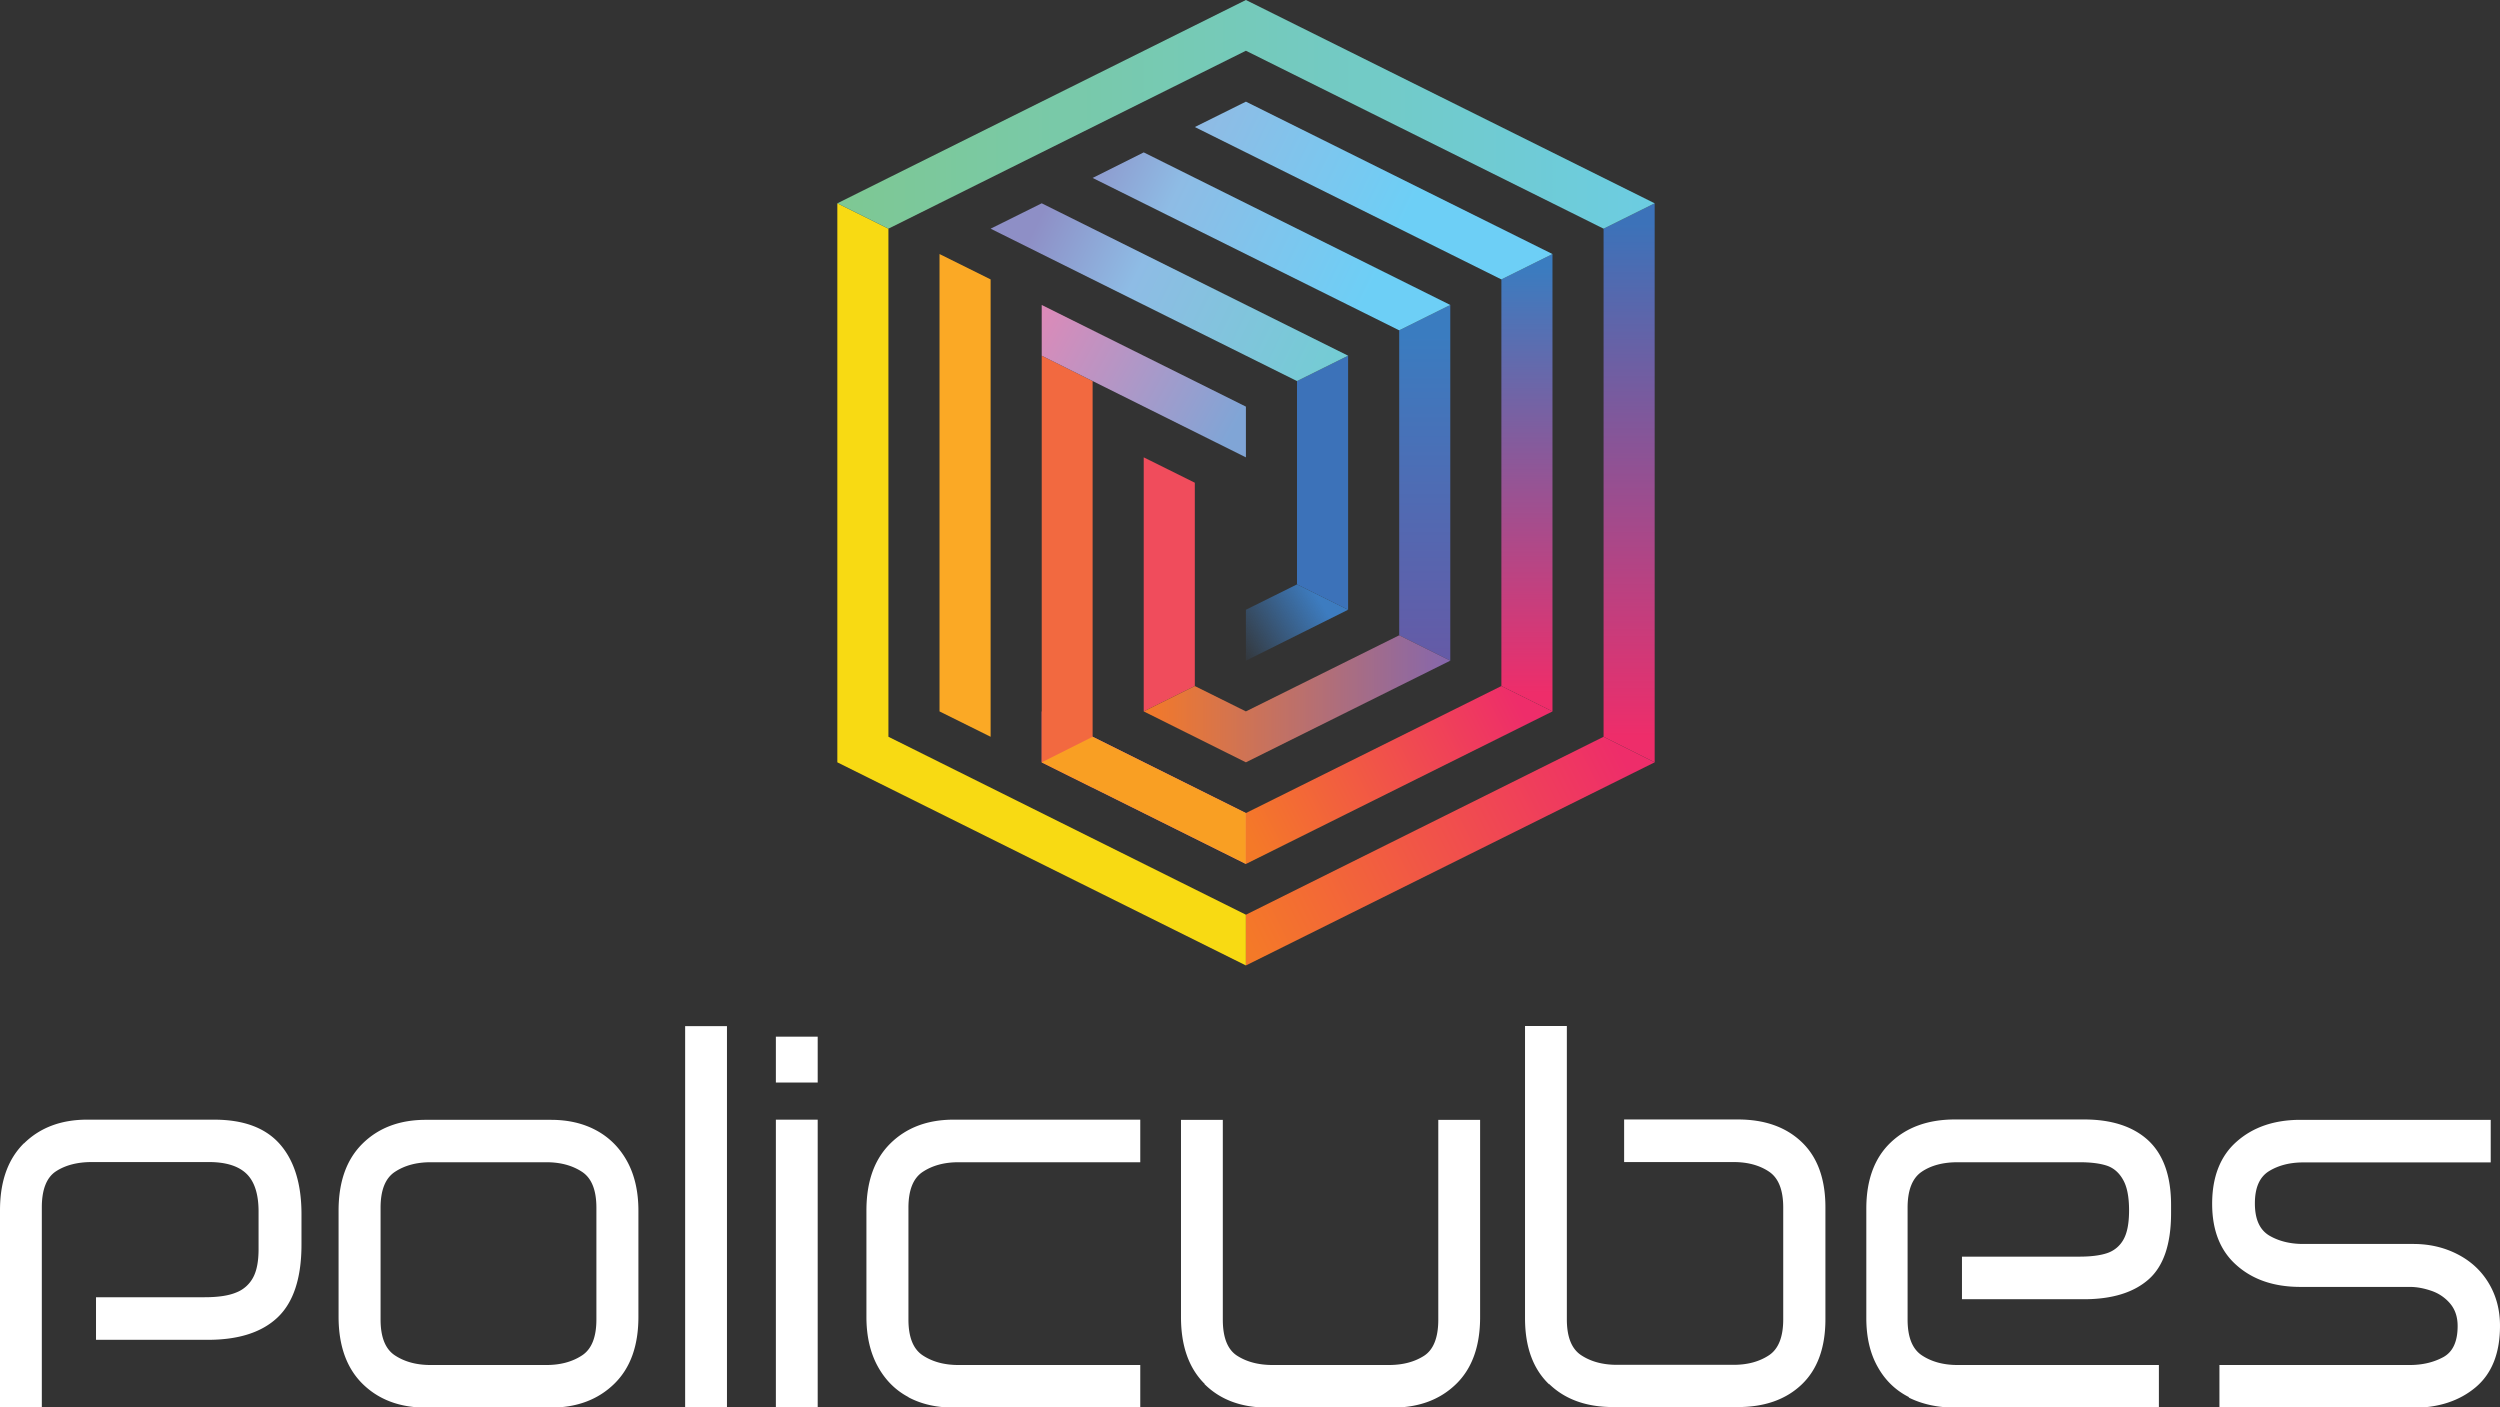 <svg width="270" height="152" fill="none" xmlns="http://www.w3.org/2000/svg"><rect width="100%" height="100%" fill="#333333" stroke="none"/><g clip-path="url(#clip0_440_625)"><path d="M101.468 27.437v49.395l5.519 2.74V30.176l-5.519-2.74z" fill="#FBA925"/><path d="M112.505 76.832v5.499l22.053 10.978V87.81l-22.053-10.978z" fill="#F06690"/><path d="M112.505 82.331V38.416l5.498 2.74V85.07l-5.498-2.74z" fill="#F26940"/><path d="M112.505 38.416v-5.48l22.053 10.979v5.48l-22.053-10.98z" fill="url(#paint0_linear_440_625)"/><path d="M151.113 35.676v32.936l5.518 2.74V32.936l-5.518 2.74z" fill="url(#paint1_linear_440_625)"/><path d="M123.522 49.395v27.437l5.518-2.74V52.134l-5.518-2.74z" fill="#F04C5C"/><path d="M151.113 68.612l-16.555 8.22-5.518-2.74-5.518 2.74 11.036 5.499 22.073-10.979-5.518-2.74z" fill="url(#paint2_linear_440_625)"/><path d="M90.432 21.957v60.374l44.126 21.938v-5.48L95.95 79.571V24.697l-5.518-2.74z" fill="#F8DA13"/><path d="M134.558 98.789l38.628-19.218 5.518 2.76-44.146 21.938v-5.48z" fill="url(#paint3_linear_440_625)"/><path d="M118.003 79.571l-5.498 2.76 22.053 10.978V87.81l-16.555-8.239z" fill="#F99F23"/><path d="M173.186 79.572l5.518 2.759V21.957l-5.518 2.74v54.874z" fill="url(#paint4_linear_440_625)"/><path d="M140.076 41.156l5.519-2.74v27.437l-5.519-2.74V41.156z" fill="#3C72B9"/><path d="M134.558 65.853l5.518-2.74 5.519 2.74-11.037 5.5v-5.5z" fill="url(#paint5_linear_440_625)"/><path d="M134.558 87.81l27.591-13.718 5.518 2.74-33.109 16.478v-5.5z" fill="url(#paint6_linear_440_625)"/><path d="M162.149 74.092l5.518 2.74V27.437l-5.518 2.74v43.915z" fill="url(#paint7_linear_440_625)"/><path d="M134.558 0L90.432 21.957l5.518 2.74L134.558 5.48l38.628 19.217 5.518-2.74L134.558 0z" fill="url(#paint8_linear_440_625)"/><path d="M106.987 24.697l33.089 16.458 5.519-2.74-33.09-16.458-5.518 2.74z" fill="url(#paint9_linear_440_625)"/><path d="M134.558 10.979l-5.518 2.74 33.109 16.458 5.518-2.74-33.109-16.459z" fill="url(#paint10_linear_440_625)"/><path d="M118.003 19.217l33.11 16.459 5.518-2.74-33.109-16.478-5.519 2.76z" fill="url(#paint11_linear_440_625)"/><path d="M2.592 123.487c1.728-1.703 4.006-2.564 6.814-2.564h13.708c3.2 0 5.557.88 7.109 2.642 1.55 1.761 2.337 4.286 2.337 7.554v3.288c0 3.62-.865 6.242-2.573 7.867-1.709 1.624-4.222 2.426-7.541 2.426H10.369v-4.599h11.724c1.413 0 2.533-.156 3.358-.489a3.5 3.5 0 001.865-1.605c.413-.743.609-1.78.609-3.092v-4.07c0-1.859-.432-3.229-1.296-4.071-.864-.841-2.22-1.272-4.065-1.272H9.917c-1.551 0-2.847.333-3.869.998-1.02.666-1.531 1.977-1.531 3.895v21.585H0v-21.272c0-3.131.864-5.538 2.592-7.241v.02zm36.566 25.969c-1.728-1.703-2.592-4.129-2.592-7.241v-11.468c0-3.131.864-5.538 2.592-7.241 1.728-1.703 4.006-2.564 6.814-2.564h13.53c1.846 0 3.476.372 4.89 1.135 1.414.764 2.534 1.879 3.339 3.347.805 1.468 1.217 3.249 1.217 5.323v11.468c0 3.131-.864 5.538-2.612 7.241-1.747 1.702-4.025 2.564-6.834 2.564h-13.53c-2.808 0-5.086-.862-6.814-2.564zm23.703-3.073c1.04-.685 1.55-1.976 1.55-3.875v-12.074c0-1.898-.51-3.19-1.55-3.875-1.041-.685-2.318-1.037-3.85-1.037H46.502c-1.532 0-2.808.352-3.849 1.037-1.04.685-1.551 1.977-1.551 3.875v12.074c0 1.899.51 3.19 1.551 3.875s2.318 1.038 3.85 1.038H59.01c1.532 0 2.809-.353 3.85-1.038zm11.134-35.558h4.517v41.195h-4.517v-41.195zm9.799 1.135h4.517v4.951h-4.517v-4.951zm0 8.963h4.517V152h-4.517v-31.077zm14.316 29.961c-1.413-.743-2.513-1.859-3.318-3.326-.805-1.468-1.218-3.249-1.218-5.323v-11.508c0-3.131.864-5.538 2.592-7.24 1.728-1.703 4.006-2.564 6.815-2.564h20.168v4.599h-19.638c-1.532 0-2.808.352-3.85 1.037-1.04.685-1.55 1.977-1.55 3.875v12.075c0 1.898.51 3.189 1.55 3.874 1.042.685 2.318 1.038 3.85 1.038h19.638v4.599h-20.168c-1.846 0-3.476-.372-4.87-1.116v-.02zm32.01-1.409c-1.708-1.683-2.573-4.09-2.573-7.221v-21.312h4.517v21.586c0 1.918.511 3.229 1.552 3.894 1.04.666 2.317.999 3.849.999h12.509c1.532 0 2.788-.333 3.829-.999 1.021-.665 1.532-1.976 1.532-3.894v-21.586h4.517v21.312c0 3.131-.864 5.538-2.593 7.221-1.728 1.683-4.006 2.545-6.853 2.545h-13.491c-2.848 0-5.126-.842-6.834-2.545h.039zm37.194.04c-1.748-1.664-2.612-4.051-2.612-7.143v-31.567h4.517v31.684c0 1.898.51 3.19 1.551 3.875s2.317 1.037 3.849 1.037h12.608c1.531 0 2.788-.352 3.829-1.037 1.021-.685 1.532-1.977 1.532-3.875v-12.075c0-1.898-.511-3.19-1.532-3.875s-2.298-1.037-3.829-1.037h-11.822v-4.599h12.293c2.867 0 5.165.803 6.873 2.427 1.709 1.624 2.573 3.973 2.573 7.065v12.074c0 3.092-.864 5.441-2.573 7.065-1.708 1.624-4.006 2.427-6.873 2.427h-13.491c-2.867 0-5.185-.822-6.913-2.505l.02.059zm38.883 1.389c-1.453-.724-2.592-1.82-3.398-3.268-.824-1.448-1.237-3.21-1.237-5.284v-11.82c0-3.092.884-5.48 2.632-7.143 1.748-1.664 4.065-2.486 6.932-2.486h13.962c2.985 0 5.303.764 6.933 2.27 1.629 1.527 2.454 3.836 2.454 6.967v.881c0 3.327-.805 5.714-2.415 7.143-1.611 1.429-3.947 2.153-6.991 2.153h-13.177v-4.599h12.646c1.238 0 2.239-.118 3.005-.372a3.143 3.143 0 001.787-1.468c.413-.724.609-1.781.609-3.151 0-1.467-.216-2.583-.668-3.346-.432-.763-1.041-1.272-1.787-1.507-.746-.235-1.708-.352-2.887-.352H211.42c-1.59 0-2.886.352-3.888 1.037-1.001.685-1.512 1.977-1.512 3.875v12.075c0 1.898.511 3.189 1.551 3.874 1.041.685 2.318 1.038 3.849 1.038h21.74v4.599h-22.054c-1.865 0-3.535-.372-4.988-1.096l.079-.02zm33.482-3.483h20.561c1.414 0 2.612-.294 3.653-.862 1.021-.567 1.531-1.683 1.531-3.346 0-.998-.275-1.8-.824-2.446a4.557 4.557 0 00-2.043-1.37c-.805-.274-1.571-.411-2.297-.411h-11.822c-2.809 0-5.106-.763-6.874-2.329-1.767-1.546-2.651-3.757-2.651-6.654 0-2.896.884-5.166 2.651-6.712 1.768-1.566 4.065-2.349 6.874-2.349h20.56v4.599h-20.246c-1.434 0-2.671.313-3.692.94-1.021.626-1.532 1.781-1.532 3.483 0 1.703.511 2.838 1.532 3.464 1.021.607 2.258.92 3.692.92h11.9c1.689 0 3.26.352 4.694 1.076 1.433.724 2.572 1.742 3.397 3.092.825 1.351 1.257 2.897 1.257 4.677 0 2.956-.884 5.167-2.632 6.635-1.747 1.467-4.006 2.211-6.716 2.211h-20.953v-4.599l-.02-.019z" fill="#fff"/></g><defs><linearGradient id="paint0_linear_440_625" x1="110.993" y1="34.247" x2="133.089" y2="46.504" gradientUnits="userSpaceOnUse"><stop stop-color="#E089B7"/><stop offset="1" stop-color="#80A5D6"/></linearGradient><linearGradient id="paint1_linear_440_625" x1="153.862" y1="36.185" x2="153.862" y2="70.471" gradientUnits="userSpaceOnUse"><stop stop-color="#3A7CC0"/><stop offset="1" stop-color="#645BA7"/></linearGradient><linearGradient id="paint2_linear_440_625" x1="123.522" y1="75.462" x2="156.631" y2="75.462" gradientUnits="userSpaceOnUse"><stop stop-color="#F47928"/><stop offset="1" stop-color="#8567AD"/></linearGradient><linearGradient id="paint3_linear_440_625" x1="134.715" y1="101.47" x2="175.054" y2="81.24" gradientUnits="userSpaceOnUse"><stop stop-color="#F47928"/><stop offset="1" stop-color="#EE2D6A"/></linearGradient><linearGradient id="paint4_linear_440_625" x1="175.935" y1="24.169" x2="175.935" y2="79.532" gradientUnits="userSpaceOnUse"><stop stop-color="#3C72B9"/><stop offset="1" stop-color="#EE2D6A"/></linearGradient><linearGradient id="paint5_linear_440_625" x1="133.007" y1="70.198" x2="142.297" y2="64.454" gradientUnits="userSpaceOnUse"><stop stop-color="#3D7CC0" stop-opacity="0"/><stop offset="1" stop-color="#3D7CC0"/></linearGradient><linearGradient id="paint6_linear_440_625" x1="134.892" y1="90.413" x2="163.974" y2="75.812" gradientUnits="userSpaceOnUse"><stop stop-color="#F47928"/><stop offset="1" stop-color="#EE2D6A"/></linearGradient><linearGradient id="paint7_linear_440_625" x1="164.899" y1="28.826" x2="164.899" y2="74.914" gradientUnits="userSpaceOnUse"><stop stop-color="#3A7CC0"/><stop offset="1" stop-color="#EE2D6A"/></linearGradient><linearGradient id="paint8_linear_440_625" x1="90.432" y1="12.349" x2="178.704" y2="12.349" gradientUnits="userSpaceOnUse"><stop stop-color="#7EC893"/><stop offset="1" stop-color="#6CCCE2"/></linearGradient><linearGradient id="paint9_linear_440_625" x1="111.778" y1="24.56" x2="143.785" y2="40.127" gradientUnits="userSpaceOnUse"><stop stop-color="#8E8FC6"/><stop offset=".34" stop-color="#8EBCE5"/><stop offset="1" stop-color="#74CCD4"/></linearGradient><linearGradient id="paint10_linear_440_625" x1="120.301" y1="7.025" x2="152.308" y2="22.592" gradientUnits="userSpaceOnUse"><stop stop-color="#8E8FC6"/><stop offset=".34" stop-color="#8EBCE5"/><stop offset="1" stop-color="#6DCFF6"/></linearGradient><linearGradient id="paint11_linear_440_625" x1="116.04" y1="15.793" x2="148.046" y2="31.359" gradientUnits="userSpaceOnUse"><stop stop-color="#8E8FC6"/><stop offset=".34" stop-color="#8EBCE5"/><stop offset="1" stop-color="#6DCFF6"/></linearGradient><clipPath id="clip0_440_625"><path fill="#fff" d="M0 0h270v152H0z"/></clipPath></defs></svg>
